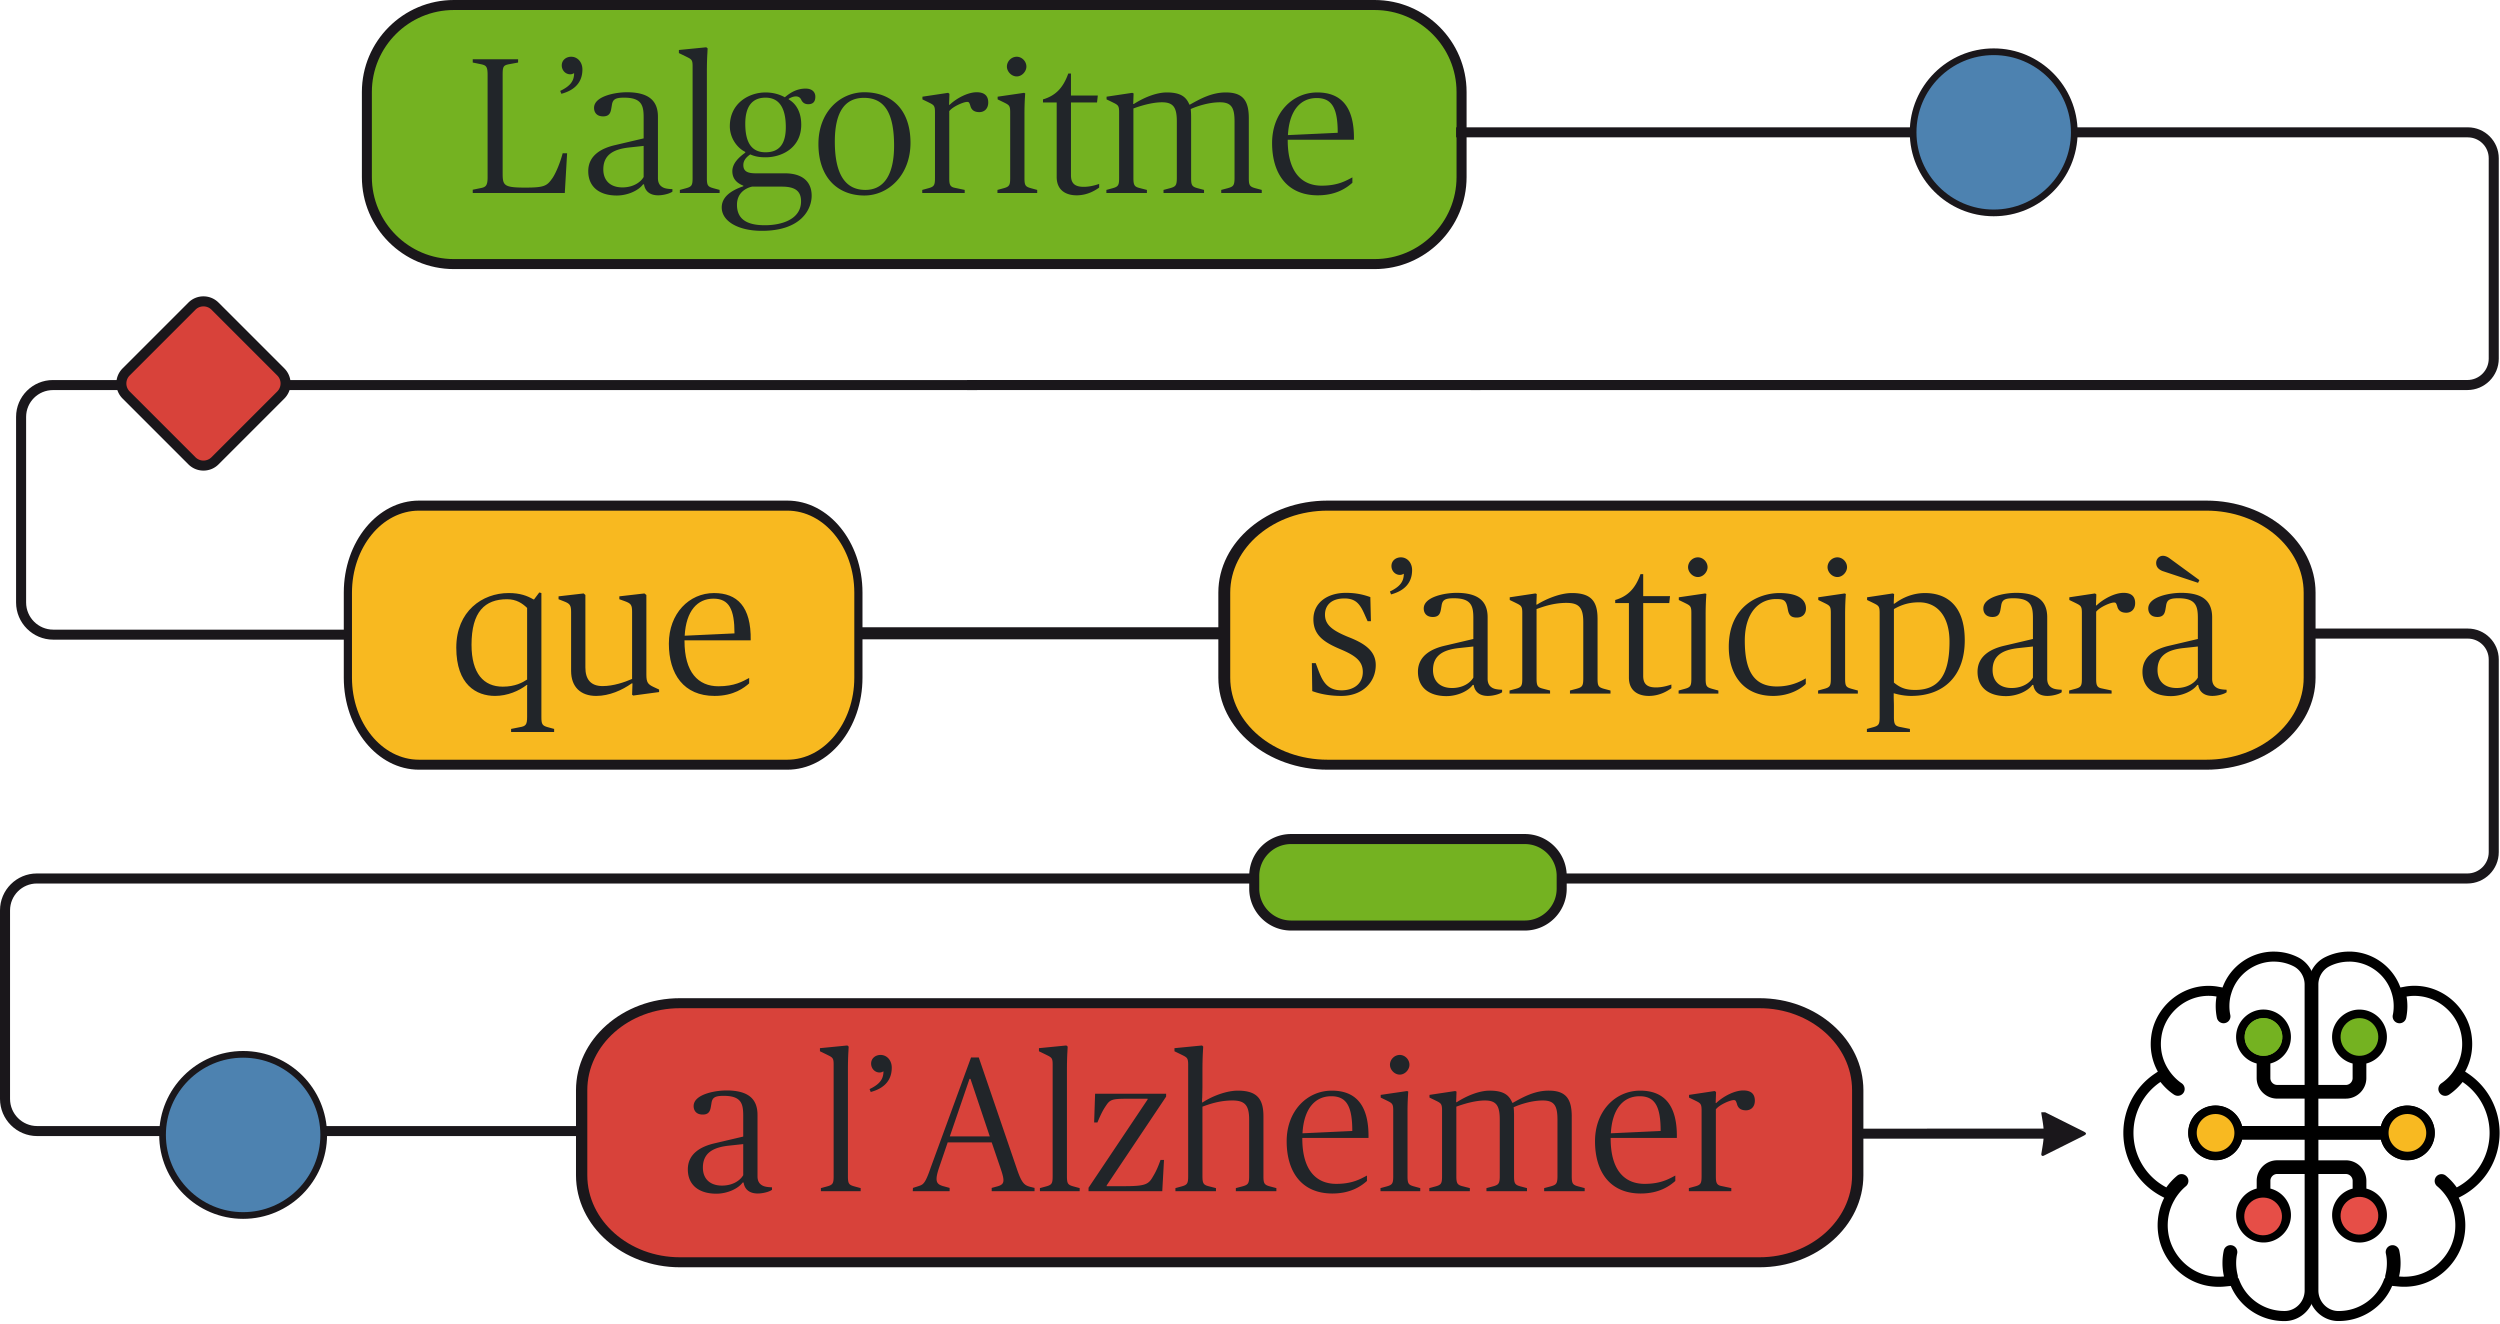 <svg xmlns="http://www.w3.org/2000/svg" width="829" height="439" fill="none" viewBox="0 0 829 439"><path fill="#F8B920" d="M144.564 253.57h110.872c24.035 0 29.208-16 29.208-35.74V203.4c0-25.89-13.076-35.74-29.208-35.74H144.564c-16.132 0-29.207 10.38-29.207 35.74v14.43c0 28.01 13.075 35.74 29.207 35.74Z"/><path fill="#1A171B" d="M261.067 255.23H138.933c-13.753 0-24.933-13.69-24.933-30.51v-28.21c0-16.82 11.188-30.51 24.933-30.51h122.134C274.82 166 286 179.69 286 196.51v28.21c0 16.83-11.188 30.51-24.933 30.51Zm-122.134-85.9c-12.25 0-22.22 12.2-22.22 27.19v28.21c0 14.99 9.97 27.19 22.22 27.19h122.134c12.25 0 22.22-12.2 22.22-27.19v-28.21c0-14.99-9.97-27.19-22.22-27.19H138.933Z"/><path fill="#212529" d="M169.479 242.736v-1.024l2.88-.576c2.048-.32 2.432-.896 2.432-3.392v-9.408c0-.448 0-.896.064-1.216h-.192c-2.56 1.984-6.4 3.648-10.496 3.648-6.144 0-12.864-3.648-12.864-16 0-12.096 8.64-18.112 17.344-18.112 3.84 0 6.144.896 8.256 2.112h.192l1.728-2.304.704.192v41.088c0 2.368.256 2.88 2.112 3.392l2.112.576v1.024h-14.272Zm-2.752-15.04c4.032 0 6.528-1.344 8.064-2.368v-23.744c-1.536-1.472-3.52-2.88-6.656-2.88-7.36 0-11.776 4.16-11.776 15.104 0 9.536 4.032 13.888 10.368 13.888Zm30.969 3.072c-5.12 0-8.32-2.944-8.32-8.32v-19.456c0-2.304-.384-2.816-2.368-3.584l-1.792-.704v-.96l8.32-.96.576.512v24.064c0 3.904 1.792 6.144 5.696 6.144 3.584 0 7.296-1.28 9.792-2.368v-22.208c0-2.304-.32-2.816-2.432-3.584l-1.792-.64v-.96l8.32-.96.64.512v26.432c0 2.56.512 3.2 2.432 4.096l1.792.832v.832l-8.576 1.152-.384-.256.128-3.776h-.256c-3.136 2.24-7.424 4.16-11.776 4.16Zm39.267 0c-10.24 0-15.168-7.232-15.168-17.344 0-9.984 6.72-16.768 14.976-16.768 7.616 0 12.352 4.416 12.16 15.68h-21.952v.192c0 10.432 4.544 15.04 11.264 15.04 5.312 0 8-1.6 10.176-2.752v1.792c-1.6 1.408-5.056 4.16-11.456 4.16Zm-.384-32.256c-5.312 0-9.088 4.032-9.536 12.288l16.512-.768c0-8-1.792-11.52-6.976-11.52Z"/><path fill="#74B221" d="M157.39 87.57h291.52c19.74 0 35.74-6.15 35.74-35.74V37.4c0-19.74-9.21-35.74-35.74-35.74H157.39c-19.74 0-35.74 8.33-35.74 35.74v14.43c0 28.16 16 35.74 35.74 35.74Z"/><path fill="#1A171B" d="M455.81 89.23h-305.3c-16.83 0-30.51-13.69-30.51-30.51V30.51C120 13.69 133.69 0 150.51 0h305.3c16.83 0 30.51 13.69 30.51 30.51v28.21c0 16.82-13.69 30.51-30.51 30.51ZM150.5 3.32c-14.99 0-27.19 12.2-27.19 27.19v28.21c0 14.99 12.2 27.19 27.19 27.19h305.3c14.99 0 27.19-12.2 27.19-27.19V30.51c0-14.99-12.2-27.19-27.19-27.19H150.5Z"/><path fill="#212529" d="M187.287 64h-30.528v-1.088l2.496-.512c1.792-.32 2.432-.768 2.432-3.584V24.832c0-2.88-.512-3.2-2.432-3.584l-2.496-.512v-1.088h15.04v1.088l-2.752.512c-2.112.384-2.368.704-2.368 3.584v32.256c0 4.352.128 5.12 7.488 5.12 6.144 0 7.168-.512 8.832-2.88.832-1.024 2.496-4.416 3.584-8.512h1.472L187.287 64Zm-1.136-32.896-.384-.96c3.328-1.6 4.608-3.264 4.608-5.888-.192.064-.576.384-1.28.384-1.6 0-2.816-1.344-2.816-2.944 0-1.728 1.408-2.88 3.136-2.88 2.048 0 3.712 1.728 3.712 4.224 0 3.904-2.176 6.784-6.976 8.064Zm18.387 33.728c-5.888 0-9.472-2.944-9.472-8.064 0-5.568 4.928-7.68 8.576-8.576l9.792-2.304V39.04c0-3.904-.512-6.656-6.464-6.656-3.072 0-3.84.64-4.096 2.624-.32 1.728-.32 3.584-2.88 3.584-2.304 0-3.008-1.536-3.008-2.816 0-3.904 7.104-5.184 10.88-5.184 7.424 0 10.304 2.944 10.304 8.128v20.352c0 1.536.576 2.368 1.344 2.88.832.576 1.984.704 3.456.768v.832c-.96.704-3.136 1.216-4.736 1.216-3.008 0-4.416-1.664-4.672-3.648h-.32c-1.536 2.112-5.184 3.712-8.704 3.712Zm1.856-2.688c3.52 0 6.016-1.664 7.04-3.456V48.384l-4.736.512c-5.376.576-8.64 2.496-8.64 7.296 0 3.584 2.24 5.952 6.336 5.952ZM225.441 64v-1.024l2.112-.576c1.856-.512 2.112-1.024 2.112-3.392V21.952c0-2.24-.384-2.304-2.432-3.328l-2.112-1.024v-1.024l9.088-.896.448.384c-.064.704-.064 1.408-.128 2.176a118.97 118.97 0 0 0-.128 5.44v35.328c0 2.496.32 2.88 2.112 3.392l2.112.576V64h-13.184Zm27.195 12.544c-8 0-13.312-3.264-13.312-7.744 0-3.392 2.88-5.568 7.168-7.04v-.192c-1.984-.768-3.648-2.176-3.648-4.8 0-2.624 2.24-4.672 4.288-6.144v-.256c-2.56-1.216-5.12-4.48-5.12-8.512 0-7.68 6.4-11.2 11.84-11.2 2.24 0 4.416.512 6.4 1.6 1.728-1.472 3.904-2.88 6.912-2.88 2.048 0 3.2 1.088 3.2 2.688 0 1.664-.768 2.496-2.368 2.496-1.088 0-1.856-.512-2.304-1.472-.704-1.6-2.624-1.28-4.16-.32v.192c2.752 1.6 4.16 4.608 4.16 8.384 0 7.68-6.4 10.816-11.84 10.816-1.984 0-3.52-.256-5.056-.96-1.024.704-2.304 1.792-2.304 3.52 0 1.984 1.216 2.752 4.096 2.752h9.664c5.888 0 8.896 2.816 8.896 7.424 0 4.416-3.392 11.648-16.512 11.648Zm.96-1.856c5.824 0 12.032-2.048 12.032-7.936 0-3.264-1.792-4.864-6.336-4.864h-9.92c-2.24.512-4.992 2.176-4.992 6.016 0 4.672 3.136 6.784 9.216 6.784Zm.256-24.192c4.288 0 6.72-2.432 6.72-8.32 0-6.656-2.368-9.792-6.72-9.792-4.288 0-6.72 2.752-6.72 8.64 0 6.656 2.368 9.472 6.72 9.472Zm32.769 14.336c-8.768 0-15.232-5.888-15.232-17.088 0-10.688 7.232-17.152 15.232-17.152 8.832 0 15.296 5.568 15.296 16.768 0 10.752-7.36 17.472-15.296 17.472Zm.32-1.856c6.4 0 9.536-5.376 9.536-14.656 0-10.816-3.136-15.872-9.984-15.872-6.464 0-9.664 4.864-9.664 14.528 0 10.688 3.392 16 10.112 16ZM305.816 64v-1.024l2.112-.576c1.856-.512 2.112-1.024 2.112-3.392v-21.76c0-2.368-.384-2.432-2.432-3.456l-1.728-.832v-.896l8.512-1.28.448.32-.128 3.648h.192c2.368-2.24 6.08-4.16 8.96-4.16 2.56 0 3.84 1.152 3.84 3.392 0 2.112-1.344 3.2-2.944 3.2-2.048 0-2.752-1.088-3.008-2.176-.32-.96-.448-1.216-1.024-1.216-1.216 0-4.8 1.536-5.952 3.072v22.144c0 2.048.192 2.944 1.792 3.264l3.328.704V64h-14.08Zm24.937 0v-1.024l2.112-.576c1.856-.512 2.112-1.024 2.112-3.392v-21.76c0-2.368-.384-2.432-2.432-3.456l-1.728-.832v-.896l8.768-1.28.384.192c-.064.512-.064 1.088-.128 1.792a93.895 93.895 0 0 0-.128 4.992v21.248c0 2.496.32 2.88 2.112 3.392l2.112.576V64h-13.184Zm6.4-38.656c-1.792 0-3.264-1.664-3.264-3.264 0-1.728 1.472-3.264 3.264-3.264 1.728 0 3.2 1.536 3.2 3.264 0 1.6-1.472 3.264-3.2 3.264Zm19.836 39.424c-3.264 0-6.592-1.472-6.592-6.08V33.984h-4.544V32.96c4.096-1.216 6.656-3.712 8.384-8.576h.896v7.296h8.896l-.256 2.304h-8.64v24.128c0 2.624 1.216 3.84 4.224 3.84 1.984 0 3.776-.512 5.12-.96v1.216c-1.024.704-3.648 2.56-7.488 2.56Zm9.889-.768v-1.024l2.112-.576c1.856-.512 2.112-1.024 2.112-3.392v-21.76c0-2.368-.384-2.432-2.432-3.456l-1.728-.832v-.896l8.512-1.28.448.192-.128 3.52h.192c3.072-1.984 7.296-3.84 10.944-3.84 4.672 0 6.464 1.536 7.488 4.032h.192c3.52-1.984 7.296-4.032 11.904-4.032 5.696 0 7.616 2.752 7.616 8.576v19.776c0 2.368.256 2.88 2.112 3.392l2.176.576V64h-13.44v-1.024l2.176-.576c1.792-.512 2.24-.832 2.24-3.392V40.32c0-4.544-.96-6.4-4.864-6.4-3.648 0-7.552 1.28-9.664 2.24.064.704.128 1.344.128 2.944v19.904c0 2.368.256 2.88 2.112 3.392l2.176.576V64h-13.44v-1.024l2.176-.576c1.792-.512 2.24-.832 2.24-3.392V40.32c0-4.544-1.024-6.4-4.928-6.4-3.328 0-7.232 1.216-9.472 2.048v23.04c0 2.496.384 2.944 2.24 3.392l2.24.576V64h-13.44Zm70.116.768c-10.24 0-15.168-7.232-15.168-17.344 0-9.984 6.72-16.768 14.976-16.768 7.616 0 12.352 4.416 12.16 15.68H427.01v.192c0 10.432 4.544 15.04 11.264 15.04 5.312 0 8-1.6 10.176-2.752v1.792c-1.6 1.408-5.056 4.16-11.456 4.16Zm-.384-32.256c-5.312 0-9.088 4.032-9.536 12.288l16.512-.768c0-8-1.792-11.52-6.976-11.52Z"/><path fill="#000" d="M753.99 318.87c2.27 0 4.45.5 6.47 1.5 2.27 1.11 3.75 3.52 3.75 6.09v33.3h-9.09c-1.25 0-2.27-1.02-2.27-2.27v-4.84c3.93-1 6.82-4.57 6.82-8.79a9.09 9.09 0 0 0-9.09-9.09h-.24c-4.52.11-8.39 3.71-8.81 8.22a9.07 9.07 0 0 0 6.78 9.66v4.84c0 3.75 3.07 6.81 6.81 6.81h9.09v9.09h-20.74c-1-3.93-4.57-6.81-8.79-6.81-5.1 0-9.21 4.19-9.08 9.32.11 4.52 3.71 8.39 8.22 8.81a9.078 9.078 0 0 0 9.66-6.77h20.74v6.81h-9.09c-3.75 0-6.81 3.07-6.81 6.81v2.57c-3.93 1-6.82 4.57-6.82 8.79a9.09 9.09 0 0 0 9.09 9.09h.24c4.52-.11 8.39-3.71 8.81-8.22a9.07 9.07 0 0 0-6.78-9.66v-2.57c0-1.25 1.02-2.27 2.27-2.27h9.09v38.62c0 3.68-2.91 6.72-6.47 6.81h-.34c-6.66 0-12.65-4.18-14.92-10.4-.09-.27-.25-.52-.43-.73.02-.25.02-.52-.05-.77-.34-1.34-.5-2.68-.5-4 0-1.07.11-2.14.34-3.18.25-1.23-.52-2.43-1.75-2.7-.16-.03-.31-.05-.46-.05-1.05 0-2 .72-2.24 1.8-.3 1.39-.43 2.77-.43 4.13 0 1.5.16 2.98.5 4.45-.56.05-1.13.08-1.7.08-1.09 0-2.19-.1-3.29-.31-6.95-1.34-12.49-7.2-13.49-14.29-.54-3.82.2-7.72 2.14-10.97.02-.02.02-.05.02-.07 1-1.66 2.25-3.16 3.7-4.36.98-.82 1.09-2.25.3-3.2-.46-.54-1.1-.82-1.75-.82-.51 0-1.03.17-1.45.53a20.33 20.33 0 0 0-3.59 3.88c-6.68-3.5-10.9-10.43-10.9-18.08 0-6.81 3.38-13.13 8.95-16.88 1.27 1.64 2.79 3.07 4.48 4.2.39.25.84.39 1.27.39.73 0 1.43-.34 1.89-1 .7-1.02.43-2.45-.61-3.16-1.77-1.2-3.32-2.84-4.48-4.7-2-3.16-2.77-6.81-2.25-10.61.93-7 6.72-12.7 13.74-13.56.65-.08 1.29-.12 1.94-.12.87 0 1.74.07 2.61.23-.18 1.02-.27 2.09-.27 3.18 0 1.34.14 2.64.39 3.86a2.282 2.282 0 0 0 2.23 1.82c.16 0 .32-.02.45-.05a2.27 2.27 0 0 0 1.77-2.68c-.2-.93-.3-1.93-.3-2.95 0-1.48.2-2.89.64-4.25 1.84-6.2 7.65-10.52 14.13-10.52m-.05-3.31c-7.59 0-14.43 4.84-16.99 11.9l-1.45-.26c-1.04-.19-2.12-.28-3.2-.28-.76 0-1.55.05-2.33.14-8.52 1.05-15.52 7.96-16.65 16.43-.58 4.19.17 8.27 2.17 11.87l-1.02.69c-6.52 4.39-10.42 11.73-10.42 19.64 0 8.87 4.86 16.93 12.69 21.03l.87.46c-1.88 3.66-2.58 7.91-1.98 12.08 1.19 8.45 7.84 15.48 16.16 17.09a20.81 20.81 0 0 0 5.95.27l1.94-.19c2.99 7.01 9.97 11.65 17.68 11.65h.43c5.36-.14 9.72-4.69 9.72-10.14V326.48c0-3.84-2.2-7.41-5.61-9.08-2.46-1.22-5.14-1.84-7.94-1.84l-.02-.01Zm-3.4 34.25-1.45-.37c-2.75-.7-4.55-3.27-4.28-6.13.26-2.84 2.71-5.13 5.58-5.2h.15c3.18 0 5.76 2.58 5.76 5.76 0 2.63-1.77 4.92-4.31 5.57l-1.45.37Zm-15.91 31.62c-.18 0-.37 0-.56-.03-2.84-.26-5.13-2.71-5.2-5.58-.04-1.57.54-3.05 1.63-4.17a5.717 5.717 0 0 1 4.12-1.74c2.63 0 4.92 1.77 5.57 4.31l.37 1.45-.37 1.45c-.64 2.54-2.93 4.31-5.57 4.31h.01Zm15.91 27.26c-3.18 0-5.76-2.58-5.76-5.76 0-2.63 1.77-4.92 4.31-5.57l1.45-.37 1.45.37c2.74.7 4.55 3.27 4.28 6.13-.26 2.84-2.71 5.13-5.58 5.2h-.15Z"/><path fill="#000" d="M734.68 371.12c2.9 0 5.19 2.75 4.38 5.78-.41 1.51-1.63 2.74-3.14 3.14-.42.11-.83.17-1.24.17-2.9 0-5.19-2.76-4.38-5.78.41-1.51 1.63-2.74 3.14-3.14.42-.11.83-.17 1.23-.17m.01-3.33c-.7 0-1.41.09-2.1.28a7.786 7.786 0 0 0-5.49 5.49c-.65 2.41-.16 4.92 1.34 6.88 1.51 1.96 3.78 3.09 6.25 3.09.7 0 1.41-.09 2.1-.28a7.786 7.786 0 0 0 5.49-5.49c.65-2.41.16-4.92-1.35-6.88s-3.78-3.09-6.25-3.09h.01ZM750.59 398.6c2.9 0 5.19 2.75 4.38 5.78-.41 1.51-1.63 2.74-3.14 3.14-.42.11-.83.17-1.24.17-2.9 0-5.19-2.76-4.38-5.78.41-1.51 1.63-2.74 3.14-3.14.42-.11.83-.17 1.23-.17m.01-3.33c-.7 0-1.41.09-2.1.28a7.786 7.786 0 0 0-5.49 5.49c-.65 2.41-.16 4.92 1.34 6.88 1.51 1.96 3.78 3.09 6.25 3.09.7 0 1.41-.09 2.1-.28a7.782 7.782 0 0 0 5.49-5.5c.65-2.41.16-4.92-1.35-6.88s-3.78-3.09-6.25-3.09l.01.01ZM778.98 318.87c6.45 0 12.27 4.29 14.11 10.45l.02.05v.02c.43 1.36.64 2.77.64 4.25 0 1.02-.09 2.02-.3 2.95-.25 1.23.55 2.43 1.77 2.68.14.02.3.05.45.05 1.05 0 2-.73 2.23-1.82.25-1.23.39-2.52.39-3.86 0-1.09-.09-2.16-.27-3.18.85-.16 1.72-.23 2.59-.23.65 0 1.3.04 1.95.12 7.02.86 12.81 6.57 13.74 13.56.52 3.79-.25 7.45-2.25 10.61-1.16 1.86-2.7 3.5-4.48 4.7-1.04.7-1.32 2.14-.61 3.16.45.66 1.16 1 1.89 1 .43 0 .89-.14 1.27-.39 1.68-1.14 3.2-2.57 4.48-4.2 5.57 3.75 8.95 10.06 8.95 16.88 0 7.66-4.23 14.58-10.9 18.08a20.037 20.037 0 0 0-3.59-3.88c-.42-.35-.94-.53-1.45-.53a2.272 2.272 0 0 0-1.45 4.02c1.45 1.2 2.7 2.7 3.7 4.36 0 .02 0 .05.02.07 1.93 3.25 2.68 7.16 2.14 10.97-1 7.09-6.54 12.95-13.49 14.29-1.09.21-2.19.31-3.29.31-.57 0-1.15-.03-1.71-.08.34-1.48.5-2.95.5-4.45 0-1.36-.14-2.75-.43-4.13a2.303 2.303 0 0 0-2.24-1.8c-.15 0-.31.02-.46.05-1.23.27-2 1.48-1.75 2.7.23 1.05.34 2.11.34 3.18 0 1.32-.16 2.66-.5 4-.07.27-.09.52-.05.8-.18.2-.34.43-.43.7-2.27 6.22-8.27 10.4-14.92 10.4h-.36c-3.54-.09-6.45-3.13-6.45-6.81V389.3h9.09c1.25 0 2.27 1.02 2.27 2.27v2.57c-3.93 1-6.81 4.57-6.81 8.79a9.09 9.09 0 0 0 9.09 9.09h.24c4.52-.11 8.39-3.71 8.81-8.22a9.07 9.07 0 0 0-6.78-9.66v-2.57c0-3.75-3.07-6.81-6.82-6.81h-9.09v-6.81h20.74c1 3.93 4.57 6.81 8.79 6.81 5.1 0 9.21-4.2 9.08-9.32-.12-4.52-3.71-8.39-8.22-8.81a9.078 9.078 0 0 0-9.66 6.77h-20.74v-9.09h9.09c3.75 0 6.82-3.07 6.82-6.81v-4.84c3.93-1 6.82-4.57 6.82-8.79a9.09 9.09 0 0 0-9.09-9.09h-.24c-4.52.11-8.39 3.71-8.81 8.22a9.072 9.072 0 0 0 6.77 9.66v4.84c0 1.25-1.02 2.27-2.27 2.27h-9.09v-33.3c0-2.57 1.48-4.97 3.75-6.09 2.02-1 4.2-1.5 6.47-1.5m-.01-3.33c-2.8 0-5.47.62-7.95 1.84-3.4 1.67-5.6 5.23-5.6 9.07v101.45c0 5.45 4.35 10 9.69 10.14h.44c7.71 0 14.69-4.64 17.68-11.65l1.94.19c.67.07 1.35.1 2.03.1 1.32 0 2.64-.12 3.92-.37 8.32-1.61 14.97-8.63 16.16-17.09.6-4.17-.11-8.42-1.98-12.08l.87-.46c7.83-4.1 12.69-12.16 12.69-21.03 0-7.9-3.9-15.24-10.42-19.64l-1.02-.69c1.99-3.58 2.74-7.68 2.16-11.89-1.13-8.46-8.12-15.36-16.63-16.41-.81-.1-1.6-.14-2.36-.14-1.09 0-2.17.1-3.19.29l-1.44.27c-2.54-7.06-9.39-11.91-16.99-11.91v.01Zm3.41 34.25-1.45-.37c-2.75-.7-4.55-3.27-4.28-6.13.26-2.84 2.71-5.13 5.58-5.2h.15c3.18 0 5.76 2.58 5.76 5.76 0 2.63-1.77 4.92-4.31 5.57l-1.45.37Zm9.96 25.86.37-1.45a5.73 5.73 0 0 1 5.57-4.31c.18 0 .37 0 .56.03 2.84.26 5.12 2.71 5.2 5.58.04 1.57-.54 3.05-1.63 4.17a5.717 5.717 0 0 1-4.12 1.74c-2.63 0-4.92-1.77-5.57-4.31l-.37-1.45h-.01Zm-9.96 33.02c-3.18 0-5.76-2.58-5.76-5.76 0-2.63 1.77-4.92 4.31-5.57l1.45-.37 1.45.37c2.74.7 4.55 3.27 4.28 6.13-.26 2.84-2.72 5.13-5.58 5.2h-.15Z"/><path fill="#000" d="M798.29 371.12c2.9 0 5.19 2.75 4.38 5.78-.41 1.51-1.63 2.74-3.14 3.14-.42.11-.83.17-1.24.17-2.9 0-5.19-2.76-4.38-5.78.41-1.51 1.63-2.74 3.14-3.14.42-.11.83-.17 1.23-.17m.01-3.33c-.7 0-1.41.09-2.1.28a7.786 7.786 0 0 0-5.49 5.49c-.65 2.41-.16 4.92 1.35 6.88s3.78 3.09 6.25 3.09c.7 0 1.41-.09 2.1-.28a7.782 7.782 0 0 0 5.49-5.5c.65-2.41.16-4.92-1.35-6.88s-3.78-3.09-6.25-3.09v.01ZM782.39 339.32c2.9 0 5.19 2.75 4.38 5.78-.41 1.51-1.63 2.74-3.14 3.14-.42.11-.83.17-1.24.17-2.9 0-5.19-2.76-4.38-5.78.41-1.51 1.63-2.74 3.14-3.14.42-.11.83-.17 1.23-.17m.01-3.33c-.7 0-1.41.09-2.1.28a7.786 7.786 0 0 0-5.49 5.49c-.65 2.41-.16 4.92 1.34 6.88 1.51 1.96 3.78 3.09 6.25 3.09.7 0 1.41-.09 2.1-.28a7.786 7.786 0 0 0 5.49-5.49c.65-2.41.16-4.92-1.35-6.88s-3.78-3.09-6.25-3.09h.01ZM782.39 398.6c2.9 0 5.19 2.75 4.38 5.78-.41 1.51-1.63 2.74-3.14 3.14-.42.11-.83.17-1.24.17-2.9 0-5.19-2.76-4.38-5.78.41-1.51 1.63-2.74 3.14-3.14.42-.11.83-.17 1.23-.17m.01-3.33c-.7 0-1.41.09-2.1.28a7.786 7.786 0 0 0-5.49 5.49c-.65 2.41-.16 4.92 1.34 6.88 1.51 1.96 3.78 3.09 6.25 3.09.7 0 1.41-.09 2.1-.28a7.786 7.786 0 0 0 5.49-5.49c.65-2.41.16-4.92-1.35-6.88s-3.78-3.09-6.25-3.09h.01Z"/><path fill="#74B221" d="M756.67 345.29c1.02-4.54-2.98-8.55-7.52-7.52-2.29.52-4.14 2.37-4.66 4.66-1.03 4.54 2.98 8.55 7.52 7.52 2.29-.52 4.14-2.37 4.65-4.66h.01Z"/><path fill="#74B221" d="M756.67 345.29c1.02-4.54-2.98-8.55-7.52-7.52-2.29.52-4.14 2.37-4.66 4.66-1.03 4.54 2.98 8.55 7.52 7.52 2.29-.52 4.14-2.37 4.65-4.66h.01ZM788.48 345.29c1.02-4.54-2.98-8.55-7.52-7.52-2.29.52-4.14 2.37-4.66 4.66-1.03 4.54 2.98 8.55 7.52 7.52 2.29-.52 4.14-2.37 4.65-4.66h.01ZM740.77 377.1c1.02-4.54-2.98-8.55-7.52-7.52-2.29.52-4.14 2.37-4.66 4.66-1.03 4.54 2.98 8.55 7.52 7.52 2.29-.52 4.14-2.37 4.65-4.66h.01ZM804.38 377.1c1.02-4.54-2.98-8.55-7.52-7.52-2.29.52-4.14 2.37-4.66 4.66-1.03 4.54 2.98 8.55 7.52 7.52 2.29-.52 4.14-2.37 4.65-4.66h.01Z"/><path fill="#F8B921" d="M734.68 383.3c-2.33 0-4.5-1.05-5.96-2.88-1.46-1.82-1.99-4.19-1.48-6.49a7.604 7.604 0 0 1 5.7-5.7c.58-.13 1.16-.2 1.74-.2 2.33 0 4.5 1.05 5.97 2.88 1.46 1.82 1.99 4.19 1.47 6.49a7.574 7.574 0 0 1-5.7 5.7c-.58.13-1.16.2-1.74.2Z"/><path fill="#000" d="M734.68 369.41c3.9 0 7 3.63 6.09 7.68-.52 2.29-2.36 4.14-4.65 4.66-.49.11-.97.16-1.43.16-3.9 0-7-3.63-6.09-7.68.52-2.29 2.37-4.14 4.65-4.66.49-.11.96-.16 1.43-.16Zm0-2.77a8.994 8.994 0 0 0-8.79 6.98c-.61 2.72.02 5.51 1.74 7.66 1.73 2.16 4.3 3.4 7.05 3.4.68 0 1.37-.08 2.04-.23a9.01 9.01 0 0 0 6.75-6.75c.61-2.72-.02-5.51-1.74-7.66a8.997 8.997 0 0 0-7.05-3.4Z"/><path fill="#F8B921" d="M798.29 383.3c-2.33 0-4.5-1.05-5.97-2.88-1.46-1.82-1.99-4.19-1.47-6.49a7.604 7.604 0 0 1 5.7-5.7c.58-.13 1.16-.2 1.74-.2 2.33 0 4.5 1.05 5.96 2.88 1.46 1.82 2 4.19 1.48 6.49a7.589 7.589 0 0 1-5.7 5.7c-.58.13-1.16.2-1.74.2Z"/><path fill="#000" d="M798.29 369.41c3.9 0 7 3.63 6.09 7.68-.52 2.29-2.36 4.14-4.65 4.66-.49.11-.97.16-1.43.16-3.9 0-7-3.63-6.09-7.68.52-2.29 2.37-4.14 4.66-4.66.49-.11.96-.16 1.43-.16m-.01-2.77a8.994 8.994 0 0 0-8.79 6.98c-.61 2.72.02 5.51 1.74 7.67 1.73 2.16 4.3 3.4 7.05 3.4.68 0 1.37-.08 2.05-.23a9.01 9.01 0 0 0 6.75-6.75c.61-2.72-.02-5.51-1.74-7.66a8.997 8.997 0 0 0-7.05-3.4l-.01-.01Z"/><path fill="#E64E47" d="M756.54 404.8c1.02-4.54-2.98-8.55-7.52-7.52-2.29.52-4.14 2.37-4.66 4.66-1.03 4.54 2.98 8.55 7.52 7.52 2.29-.52 4.14-2.37 4.65-4.66h.01ZM788.48 404.57c1.02-4.54-2.98-8.55-7.52-7.52-2.29.52-4.14 2.37-4.66 4.66-1.03 4.54 2.98 8.55 7.52 7.52 2.29-.52 4.14-2.37 4.65-4.66h.01Z"/><path fill="#1A171B" d="M239.92 376.72H12.33c-6.8 0-12.33-5.53-12.33-12.33v-62.53c0-6.74 5.48-12.22 12.23-12.22h805.96c3.9 0 7.07-3.17 7.07-7.07v-63.88c0-3.82-3.11-6.93-6.93-6.93H707.31v-3.33h111.02c5.66 0 10.26 4.6 10.26 10.26v63.88c0 5.73-4.66 10.4-10.4 10.4H12.23c-4.91 0-8.9 3.99-8.9 8.9v62.53c0 4.96 4.04 9 9 9h227.59v3.33-.01ZM115.4 212.11H17.66c-6.8 0-12.33-5.53-12.33-12.33v-61.54c0-6.74 5.48-12.22 12.23-12.22h306.45v3.33H17.56c-4.91 0-8.9 3.99-8.9 8.9v61.54c0 4.96 4.04 9 9 9h97.74v3.33-.01Z"/><path fill="#1A171B" d="M490.97 126.01H320.68v3.33h170.29v-3.33ZM407 208H285v4h122v-4Z"/><path fill="#1A171B" d="M818.19 129.34H487.64v-3.33h330.55c3.9 0 7.07-3.17 7.07-7.07V52.48c0-3.82-3.11-6.93-6.93-6.93H482.85v-3.33h335.48c5.66 0 10.26 4.6 10.26 10.26v66.46c0 5.73-4.66 10.4-10.4 10.4Z"/><path fill="#74B221" d="M507.42 278.22h-81.07c-5.766 0-10.44 4.674-10.44 10.44v7.8c0 5.766 4.674 10.44 10.44 10.44h81.07c5.766 0 10.44-4.674 10.44-10.44v-7.8c0-5.766-4.674-10.44-10.44-10.44Z"/><path fill="#1A171B" d="M505.63 308.57h-77.5c-7.66 0-13.89-6.23-13.89-13.89v-4.23c0-7.66 6.23-13.89 13.89-13.89h77.5c7.66 0 13.89 6.23 13.89 13.89v4.23c0 7.66-6.23 13.89-13.89 13.89Zm-77.5-28.68c-5.82 0-10.56 4.74-10.56 10.56v4.23c0 5.82 4.74 10.56 10.56 10.56h77.5c5.82 0 10.56-4.74 10.56-10.56v-4.23c0-5.82-4.74-10.56-10.56-10.56h-77.5ZM690.49 374.98c.81.4 1.22.61 1.22.93 0 .32-.41.52-1.22.93l-12.3 6.15c-.47.24-.71.359-.89.32a.52.52 0 0 1-.35-.26c-.09-.16-.05-.421.04-.95.373-2.231.562-3.398.648-4.52H662.78v.01h-51.6v-3.33h27.81v-.01h38.649c-.085-1.125-.275-2.293-.649-4.53-.07-.464-.117-.721-.068-.885l1.268-.005 12.3 6.15Z"/><path fill="#4D82B0" d="M661.11 70.6c14.757 0 26.72-11.963 26.72-26.72s-11.963-26.72-26.72-26.72-26.72 11.963-26.72 26.72 11.963 26.72 26.72 26.72Z"/><path fill="#1A171B" d="M661.11 71.71c-15.34 0-27.83-12.48-27.83-27.83 0-15.35 12.48-27.83 27.83-27.83 15.35 0 27.83 12.48 27.83 27.83 0 15.35-12.48 27.83-27.83 27.83Zm0-53.44c-14.12 0-25.61 11.49-25.61 25.61s11.49 25.61 25.61 25.61S686.72 58 686.72 43.88s-11.49-25.61-25.61-25.61Z"/><path fill="#4D82B0" d="M80.62 403.06c14.757 0 26.72-11.963 26.72-26.72s-11.963-26.72-26.72-26.72-26.72 11.963-26.72 26.72 11.963 26.72 26.72 26.72Z"/><path fill="#1A171B" d="M80.62 404.17c-15.35 0-27.83-12.48-27.83-27.83 0-15.35 12.48-27.83 27.83-27.83 15.35 0 27.83 12.48 27.83 27.83 0 15.35-12.48 27.83-27.83 27.83Zm0-53.44c-14.12 0-25.61 11.49-25.61 25.61s11.49 25.61 25.61 25.61 25.61-11.49 25.61-25.61-11.49-25.61-25.61-25.61Z"/><path fill="#D8423A" d="m93.482 123.709-22.564-22.564a4.88 4.88 0 0 0-6.901 0l-22.564 22.564a4.88 4.88 0 0 0 0 6.901l22.564 22.564a4.88 4.88 0 0 0 6.901 0l22.564-22.564a4.88 4.88 0 0 0 0-6.901Z"/><path fill="#1A171B" d="M67.47 156.05c-1.89 0-3.67-.74-5-2.07l-21.82-21.82a7.01 7.01 0 0 1-2.07-5c0-1.89.74-3.66 2.07-5l21.82-21.82a7.01 7.01 0 0 1 5-2.07c1.89 0 3.66.74 5 2.07l21.82 21.82a7.074 7.074 0 0 1 0 10l-21.82 21.82a7.01 7.01 0 0 1-5 2.07Zm0-54.45c-.96 0-1.92.36-2.65 1.09L43 124.51a3.754 3.754 0 0 0 0 5.3l21.82 21.82a3.754 3.754 0 0 0 5.3 0l21.82-21.82a3.754 3.754 0 0 0 0-5.3l-21.82-21.82a3.73 3.73 0 0 0-2.65-1.09Z"/><path fill="#F8B920" d="M448.403 253.57h275.035c34.833 0 42.431-16 42.431-35.74V203.4c0-19.74-11.409-35.74-42.431-35.74H448.403c-23.436 0-42.432 9.1-42.432 35.74v14.43c0 27.4 18.996 35.74 42.432 35.74Z"/><path fill="#1A171B" d="M731.617 255.23H440.223c-19.982 0-36.223-13.69-36.223-30.51v-28.21c0-16.82 16.253-30.51 36.223-30.51h291.394c19.981 0 36.223 13.69 36.223 30.51v28.21c0 16.83-16.253 30.51-36.223 30.51Zm-291.394-85.9c-17.797 0-32.281 12.2-32.281 27.19v28.21c0 14.99 14.484 27.19 32.281 27.19h291.394c17.797 0 32.281-12.2 32.281-27.19v-28.21c0-14.99-14.484-27.19-32.281-27.19H440.223Z"/><path fill="#212529" d="M444.868 230.768c-3.904 0-7.168-.64-9.728-1.6l-.128-9.28h1.28c.704 1.856 1.28 3.584 2.048 5.056 1.28 2.368 3.008 3.968 6.528 3.968 4.096 0 7.04-2.24 7.04-6.08 0-3.584-2.432-5.44-7.296-7.488-5.312-2.24-9.088-4.544-9.088-9.984 0-5.632 4.8-8.768 10.752-8.768 3.392 0 5.824.576 8.128 1.408l.192 8h-1.088c-.96-2.048-1.6-3.84-2.56-5.12-1.088-1.536-2.56-2.432-5.12-2.432-4.416 0-6.464 2.304-6.464 5.376 0 3.392 2.496 5.248 7.616 7.36 5.248 2.048 9.216 4.48 9.216 9.344 0 5.76-4.48 10.24-11.328 10.24Zm16.408-33.664-.384-.96c3.328-1.6 4.608-3.264 4.608-5.888-.192.064-.576.384-1.28.384-1.6 0-2.816-1.344-2.816-2.944 0-1.728 1.408-2.88 3.136-2.88 2.048 0 3.712 1.728 3.712 4.224 0 3.904-2.176 6.784-6.976 8.064Zm18.387 33.728c-5.888 0-9.472-2.944-9.472-8.064 0-5.568 4.928-7.68 8.576-8.576l9.792-2.304v-6.848c0-3.904-.512-6.656-6.464-6.656-3.072 0-3.84.64-4.096 2.624-.32 1.728-.32 3.584-2.88 3.584-2.304 0-3.008-1.536-3.008-2.816 0-3.904 7.104-5.184 10.88-5.184 7.424 0 10.304 2.944 10.304 8.128v20.352c0 1.536.576 2.368 1.344 2.88.832.576 1.984.704 3.456.768v.832c-.96.704-3.136 1.216-4.736 1.216-3.008 0-4.416-1.664-4.672-3.648h-.32c-1.536 2.112-5.184 3.712-8.704 3.712Zm1.856-2.688c3.52 0 6.016-1.664 7.04-3.456v-10.304l-4.736.512c-5.376.576-8.64 2.496-8.64 7.296 0 3.584 2.24 5.952 6.336 5.952Zm48.231-22.976v19.84c0 2.368.256 2.88 2.112 3.392l2.176.576V230h-13.44v-1.024l2.176-.576c1.856-.512 2.24-.896 2.24-3.392v-18.752c0-4.8-1.472-6.336-5.568-6.336-4.352 0-7.808 1.28-9.92 2.048v23.04c0 2.496.384 2.944 2.24 3.392l2.24.576V230h-13.44v-1.024l2.112-.576c1.856-.512 2.112-1.024 2.112-3.392v-21.76c0-2.368-.384-2.432-2.432-3.456l-1.728-.832v-.896l8.512-1.28.448.192-.128 3.52h.192c3.072-1.92 7.744-3.84 11.584-3.84 6.464 0 8.512 2.816 8.512 8.512Zm16.989 25.6c-3.264 0-6.592-1.472-6.592-6.08v-24.704h-4.544v-1.024c4.096-1.216 6.656-3.712 8.384-8.576h.896v7.296h8.896l-.256 2.304h-8.64v24.128c0 2.624 1.216 3.84 4.224 3.84 1.984 0 3.776-.512 5.12-.96v1.216c-1.024.704-3.648 2.56-7.488 2.56Zm9.889-.768v-1.024l2.112-.576c1.856-.512 2.112-1.024 2.112-3.392v-21.76c0-2.368-.384-2.432-2.432-3.456l-1.728-.832v-.896l8.768-1.28.384.192c-.064.512-.064 1.088-.128 1.792a93.895 93.895 0 0 0-.128 4.992v21.248c0 2.496.32 2.88 2.112 3.392l2.112.576V230h-13.184Zm6.4-38.656c-1.792 0-3.264-1.664-3.264-3.264 0-1.728 1.472-3.264 3.264-3.264 1.728 0 3.2 1.536 3.2 3.264 0 1.6-1.472 3.264-3.2 3.264Zm24.956 39.424c-9.728 0-14.72-6.848-14.72-16.256 0-13.888 10.368-17.856 16.768-17.856s8.832 2.24 8.832 5.12c0 1.728-1.088 3.008-3.072 3.008-2.048 0-2.624-.96-2.944-2.688-.512-3.008-1.152-3.456-3.904-3.456-5.376 0-10.368 4.16-10.368 13.824 0 9.92 2.944 15.168 10.624 15.168 4.416 0 7.552-1.472 9.6-2.688v1.856c-1.472 1.472-5.248 3.968-10.816 3.968Zm14.894-.768v-1.024l2.112-.576c1.856-.512 2.112-1.024 2.112-3.392v-21.76c0-2.368-.384-2.432-2.432-3.456l-1.728-.832v-.896l8.768-1.28.384.192c-.064.512-.064 1.088-.128 1.792a93.895 93.895 0 0 0-.128 4.992v21.248c0 2.496.32 2.88 2.112 3.392l2.112.576V230h-13.184Zm6.4-38.656c-1.792 0-3.264-1.664-3.264-3.264 0-1.728 1.472-3.264 3.264-3.264 1.728 0 3.2 1.536 3.2 3.264 0 1.6-1.472 3.264-3.2 3.264Zm9.788 51.392v-1.024l2.112-.576c1.856-.512 2.112-1.024 2.112-3.392v-34.496c0-2.368-.384-2.432-2.432-3.456l-1.728-.832v-.896l8.512-1.28.448.192-.128 3.2h.256c2.624-1.984 6.08-3.52 10.112-3.52 6.656 0 13.184 3.584 13.184 15.68 0 11.712-6.848 18.432-17.792 18.432-1.792 0-3.904-.32-5.76-.896v1.28c0 .768.064 1.856.064 2.88v3.712c0 2.496.384 3.072 2.432 3.392l2.88.576v1.024h-14.272Zm16-13.952c7.552 0 11.392-4.544 11.392-16 0-8.256-3.904-13.056-10.112-13.056-4.096 0-6.592 1.28-8.32 2.24v24.384c1.984 1.6 3.712 2.432 7.04 2.432Zm30.159 2.048c-5.888 0-9.472-2.944-9.472-8.064 0-5.568 4.928-7.68 8.576-8.576l9.792-2.304v-6.848c0-3.904-.512-6.656-6.464-6.656-3.072 0-3.84.64-4.096 2.624-.32 1.728-.32 3.584-2.88 3.584-2.304 0-3.008-1.536-3.008-2.816 0-3.904 7.104-5.184 10.88-5.184 7.424 0 10.304 2.944 10.304 8.128v20.352c0 1.536.576 2.368 1.344 2.88.832.576 1.984.704 3.456.768v.832c-.96.704-3.136 1.216-4.736 1.216-3.008 0-4.416-1.664-4.672-3.648h-.32c-1.536 2.112-5.184 3.712-8.704 3.712Zm1.856-2.688c3.52 0 6.016-1.664 7.04-3.456v-10.304l-4.736.512c-5.376.576-8.64 2.496-8.64 7.296 0 3.584 2.24 5.952 6.336 5.952ZM686.128 230v-1.024l2.112-.576c1.856-.512 2.112-1.024 2.112-3.392v-21.76c0-2.368-.384-2.432-2.432-3.456l-1.728-.832v-.896l8.512-1.28.448.32-.128 3.648h.192c2.368-2.24 6.08-4.16 8.96-4.16 2.56 0 3.84 1.152 3.84 3.392 0 2.112-1.344 3.2-2.944 3.2-2.048 0-2.752-1.088-3.008-2.176-.32-.96-.448-1.216-1.024-1.216-1.216 0-4.8 1.536-5.952 3.072v22.144c0 2.048.192 2.944 1.792 3.264l3.328.704V230h-14.08Zm33.785.832c-5.888 0-9.472-2.944-9.472-8.064 0-5.568 4.928-7.68 8.576-8.576l9.792-2.304v-6.848c0-3.904-.512-6.656-6.464-6.656-3.072 0-3.84.64-4.096 2.624-.32 1.728-.32 3.584-2.88 3.584-2.304 0-3.008-1.536-3.008-2.816 0-3.904 7.104-5.184 10.88-5.184 7.424 0 10.304 2.944 10.304 8.128v20.352c0 1.536.576 2.368 1.344 2.88.832.576 1.984.704 3.456.768v.832c-.96.704-3.136 1.216-4.736 1.216-3.008 0-4.416-1.664-4.672-3.648h-.32c-1.536 2.112-5.184 3.712-8.704 3.712Zm1.856-2.688c3.52 0 6.016-1.664 7.04-3.456v-10.304l-4.736.512c-5.376.576-8.64 2.496-8.64 7.296 0 3.584 2.24 5.952 6.336 5.952Zm7.104-34.88-11.776-3.904c-1.728-.704-2.112-1.728-2.112-2.688 0-1.28.96-2.368 2.24-2.368.576 0 1.28.192 2.112.768l9.984 7.296-.448.896Z"/><path fill="#D8423A" d="M233.25 418.56h342.401c34.33 0 40.374-16 40.374-35.74v-14.43c0-19.74-9.591-35.74-40.374-35.74H233.25c-32.727 0-40.375 16-40.375 35.74v14.43c0 26.82 18.075 35.74 40.375 35.74Z"/><path fill="#1A171B" d="M583.434 420.23H225.466c-19.012 0-34.466-13.69-34.466-30.51v-28.21c0-16.83 15.465-30.51 34.466-30.51h357.968c19.012 0 34.466 13.69 34.466 30.51v28.21c0 16.83-15.465 30.51-34.466 30.51Zm-357.968-85.91c-16.934 0-30.716 12.2-30.716 27.19v28.21c0 14.99 13.782 27.19 30.716 27.19h357.968c16.934 0 30.715-12.2 30.715-27.19v-28.21c0-14.99-13.781-27.19-30.715-27.19H225.466Z"/><path fill="#212529" d="M560.023 395v-1.024l2.112-.576c1.856-.512 2.112-1.024 2.112-3.392v-21.76c0-2.368-.384-2.432-2.432-3.456l-1.728-.832v-.896l8.512-1.28.448.32-.128 3.648h.192c2.368-2.24 6.08-4.16 8.96-4.16 2.56 0 3.84 1.152 3.84 3.392 0 2.112-1.344 3.2-2.944 3.2-2.048 0-2.752-1.088-3.008-2.176-.32-.96-.448-1.216-1.024-1.216-1.216 0-4.8 1.536-5.952 3.072v22.144c0 2.048.192 2.944 1.792 3.264l3.328.704V395h-14.08ZM544.077 395.768c-10.24 0-15.168-7.232-15.168-17.344 0-9.984 6.72-16.768 14.976-16.768 7.616 0 12.352 4.416 12.16 15.68h-21.952v.192c0 10.432 4.544 15.04 11.264 15.04 5.312 0 8-1.6 10.176-2.752v1.792c-1.6 1.408-5.056 4.16-11.456 4.16Zm-.384-32.256c-5.312 0-9.088 4.032-9.536 12.288l16.512-.768c0-8-1.792-11.52-6.976-11.52ZM473.961 395v-1.024l2.112-.576c1.856-.512 2.112-1.024 2.112-3.392v-21.76c0-2.368-.384-2.432-2.432-3.456l-1.728-.832v-.896l8.512-1.28.448.192-.128 3.52h.192c3.072-1.984 7.296-3.84 10.944-3.84 4.672 0 6.464 1.536 7.488 4.032h.192c3.52-1.984 7.296-4.032 11.904-4.032 5.696 0 7.616 2.752 7.616 8.576v19.776c0 2.368.256 2.88 2.112 3.392l2.176.576V395h-13.44v-1.024l2.176-.576c1.792-.512 2.24-.832 2.24-3.392V371.32c0-4.544-.96-6.4-4.864-6.4-3.648 0-7.552 1.28-9.664 2.24.064.704.128 1.344.128 2.944v19.904c0 2.368.256 2.88 2.112 3.392l2.176.576V395h-13.44v-1.024l2.176-.576c1.792-.512 2.24-.832 2.24-3.392V371.32c0-4.544-1.024-6.4-4.928-6.4-3.328 0-7.232 1.216-9.472 2.048v23.04c0 2.496.384 2.944 2.24 3.392l2.24.576V395h-13.44ZM457.773 395v-1.024l2.112-.576c1.856-.512 2.112-1.024 2.112-3.392v-21.76c0-2.368-.384-2.432-2.432-3.456l-1.728-.832v-.896l8.768-1.28.384.192c-.064.512-.064 1.088-.128 1.792a93.895 93.895 0 0 0-.128 4.992v21.248c0 2.496.32 2.88 2.112 3.392l2.112.576V395h-13.184Zm6.4-38.656c-1.792 0-3.264-1.664-3.264-3.264 0-1.728 1.472-3.264 3.264-3.264 1.728 0 3.2 1.536 3.2 3.264 0 1.6-1.472 3.264-3.2 3.264ZM441.827 395.768c-10.24 0-15.168-7.232-15.168-17.344 0-9.984 6.72-16.768 14.976-16.768 7.616 0 12.352 4.416 12.16 15.68h-21.952v.192c0 10.432 4.544 15.04 11.264 15.04 5.312 0 8-1.6 10.176-2.752v1.792c-1.6 1.408-5.056 4.16-11.456 4.16Zm-.384-32.256c-5.312 0-9.088 4.032-9.536 12.288l16.512-.768c0-8-1.792-11.52-6.976-11.52ZM389.773 395v-1.024l2.112-.576c1.856-.512 2.112-1.024 2.112-3.392V353.08c0-2.368-.384-2.432-2.432-3.456l-2.112-1.024v-1.024l9.152-.896.384.384c-.064.704-.064 1.408-.128 2.176a118.97 118.97 0 0 0-.128 5.44v5.504c0 1.344-.064 2.624-.064 3.648-.064.576-.064 1.152-.064 1.728h.192c3.072-2.048 7.872-3.904 11.648-3.904 6.464 0 8.512 2.816 8.512 8.512v19.84c0 2.368.256 2.88 2.112 3.392l2.176.576V395h-13.44v-1.024l2.176-.576c1.856-.512 2.24-.896 2.24-3.392v-18.752c0-4.8-1.472-6.336-5.568-6.336-4.352 0-7.808 1.28-9.92 2.048v23.04c0 2.496.384 2.944 2.24 3.392l2.24.576V395h-13.44ZM360.959 395v-1.152l19.584-29.248v-.256h-6.784c-5.504 0-5.76.384-7.36 2.816-.704 1.088-1.408 2.432-2.496 5.056h-1.088l.32-9.536h23.552v.96l-19.712 29.44v.256h5.76c7.168 0 8.128-.576 9.664-3.328 1.088-1.792 1.728-3.392 2.432-5.376h1.152L385.407 395h-24.448ZM344.836 395v-1.024l2.112-.576c1.856-.512 2.112-1.024 2.112-3.392v-37.056c0-2.24-.384-2.304-2.432-3.328l-2.112-1.024v-1.024l9.088-.896.448.384c-.064.704-.064 1.408-.128 2.176a118.97 118.97 0 0 0-.128 5.44v35.328c0 2.496.32 2.88 2.112 3.392l2.112.576V395h-13.184ZM302.672 395l.064-1.088 1.984-.64c1.472-.512 2.112-.832 3.968-6.272L322 350.648h2.56l12.736 37.248c1.536 4.48 2.432 5.12 4.224 5.632l1.536.384V395h-14.208v-1.088l1.408-.384c2.88-.704 3.072-1.536 1.536-6.08l-2.944-8.64h-14.592l-2.944 8.64c-1.472 4.48-.704 5.312 1.728 5.952l1.856.512V395h-12.224Zm18.816-37.248-6.528 19.072h13.248l-6.4-19.072h-.32ZM288.733 362.104l-.384-.96c3.328-1.6 4.608-3.264 4.608-5.888-.192.064-.576.384-1.28.384-1.6 0-2.816-1.344-2.816-2.944 0-1.728 1.408-2.88 3.136-2.88 2.048 0 3.712 1.728 3.712 4.224 0 3.904-2.176 6.784-6.976 8.064ZM272.211 395v-1.024l2.112-.576c1.856-.512 2.112-1.024 2.112-3.392v-37.056c0-2.24-.384-2.304-2.432-3.328l-2.112-1.024v-1.024l9.088-.896.448.384c-.064.704-.064 1.408-.128 2.176a118.97 118.97 0 0 0-.128 5.44v35.328c0 2.496.32 2.88 2.112 3.392l2.112.576V395h-13.184ZM237.558 395.832c-5.888 0-9.472-2.944-9.472-8.064 0-5.568 4.928-7.68 8.576-8.576l9.792-2.304v-6.848c0-3.904-.512-6.656-6.464-6.656-3.072 0-3.84.64-4.096 2.624-.32 1.728-.32 3.584-2.88 3.584-2.304 0-3.008-1.536-3.008-2.816 0-3.904 7.104-5.184 10.88-5.184 7.424 0 10.304 2.944 10.304 8.128v20.352c0 1.536.576 2.368 1.344 2.88.832.576 1.984.704 3.456.768v.832c-.96.704-3.136 1.216-4.736 1.216-3.008 0-4.416-1.664-4.672-3.648h-.32c-1.536 2.112-5.184 3.712-8.704 3.712Zm1.856-2.688c3.52 0 6.016-1.664 7.04-3.456v-10.304l-4.736.512c-5.376.576-8.64 2.496-8.64 7.296 0 3.584 2.24 5.952 6.336 5.952Z"/></svg>